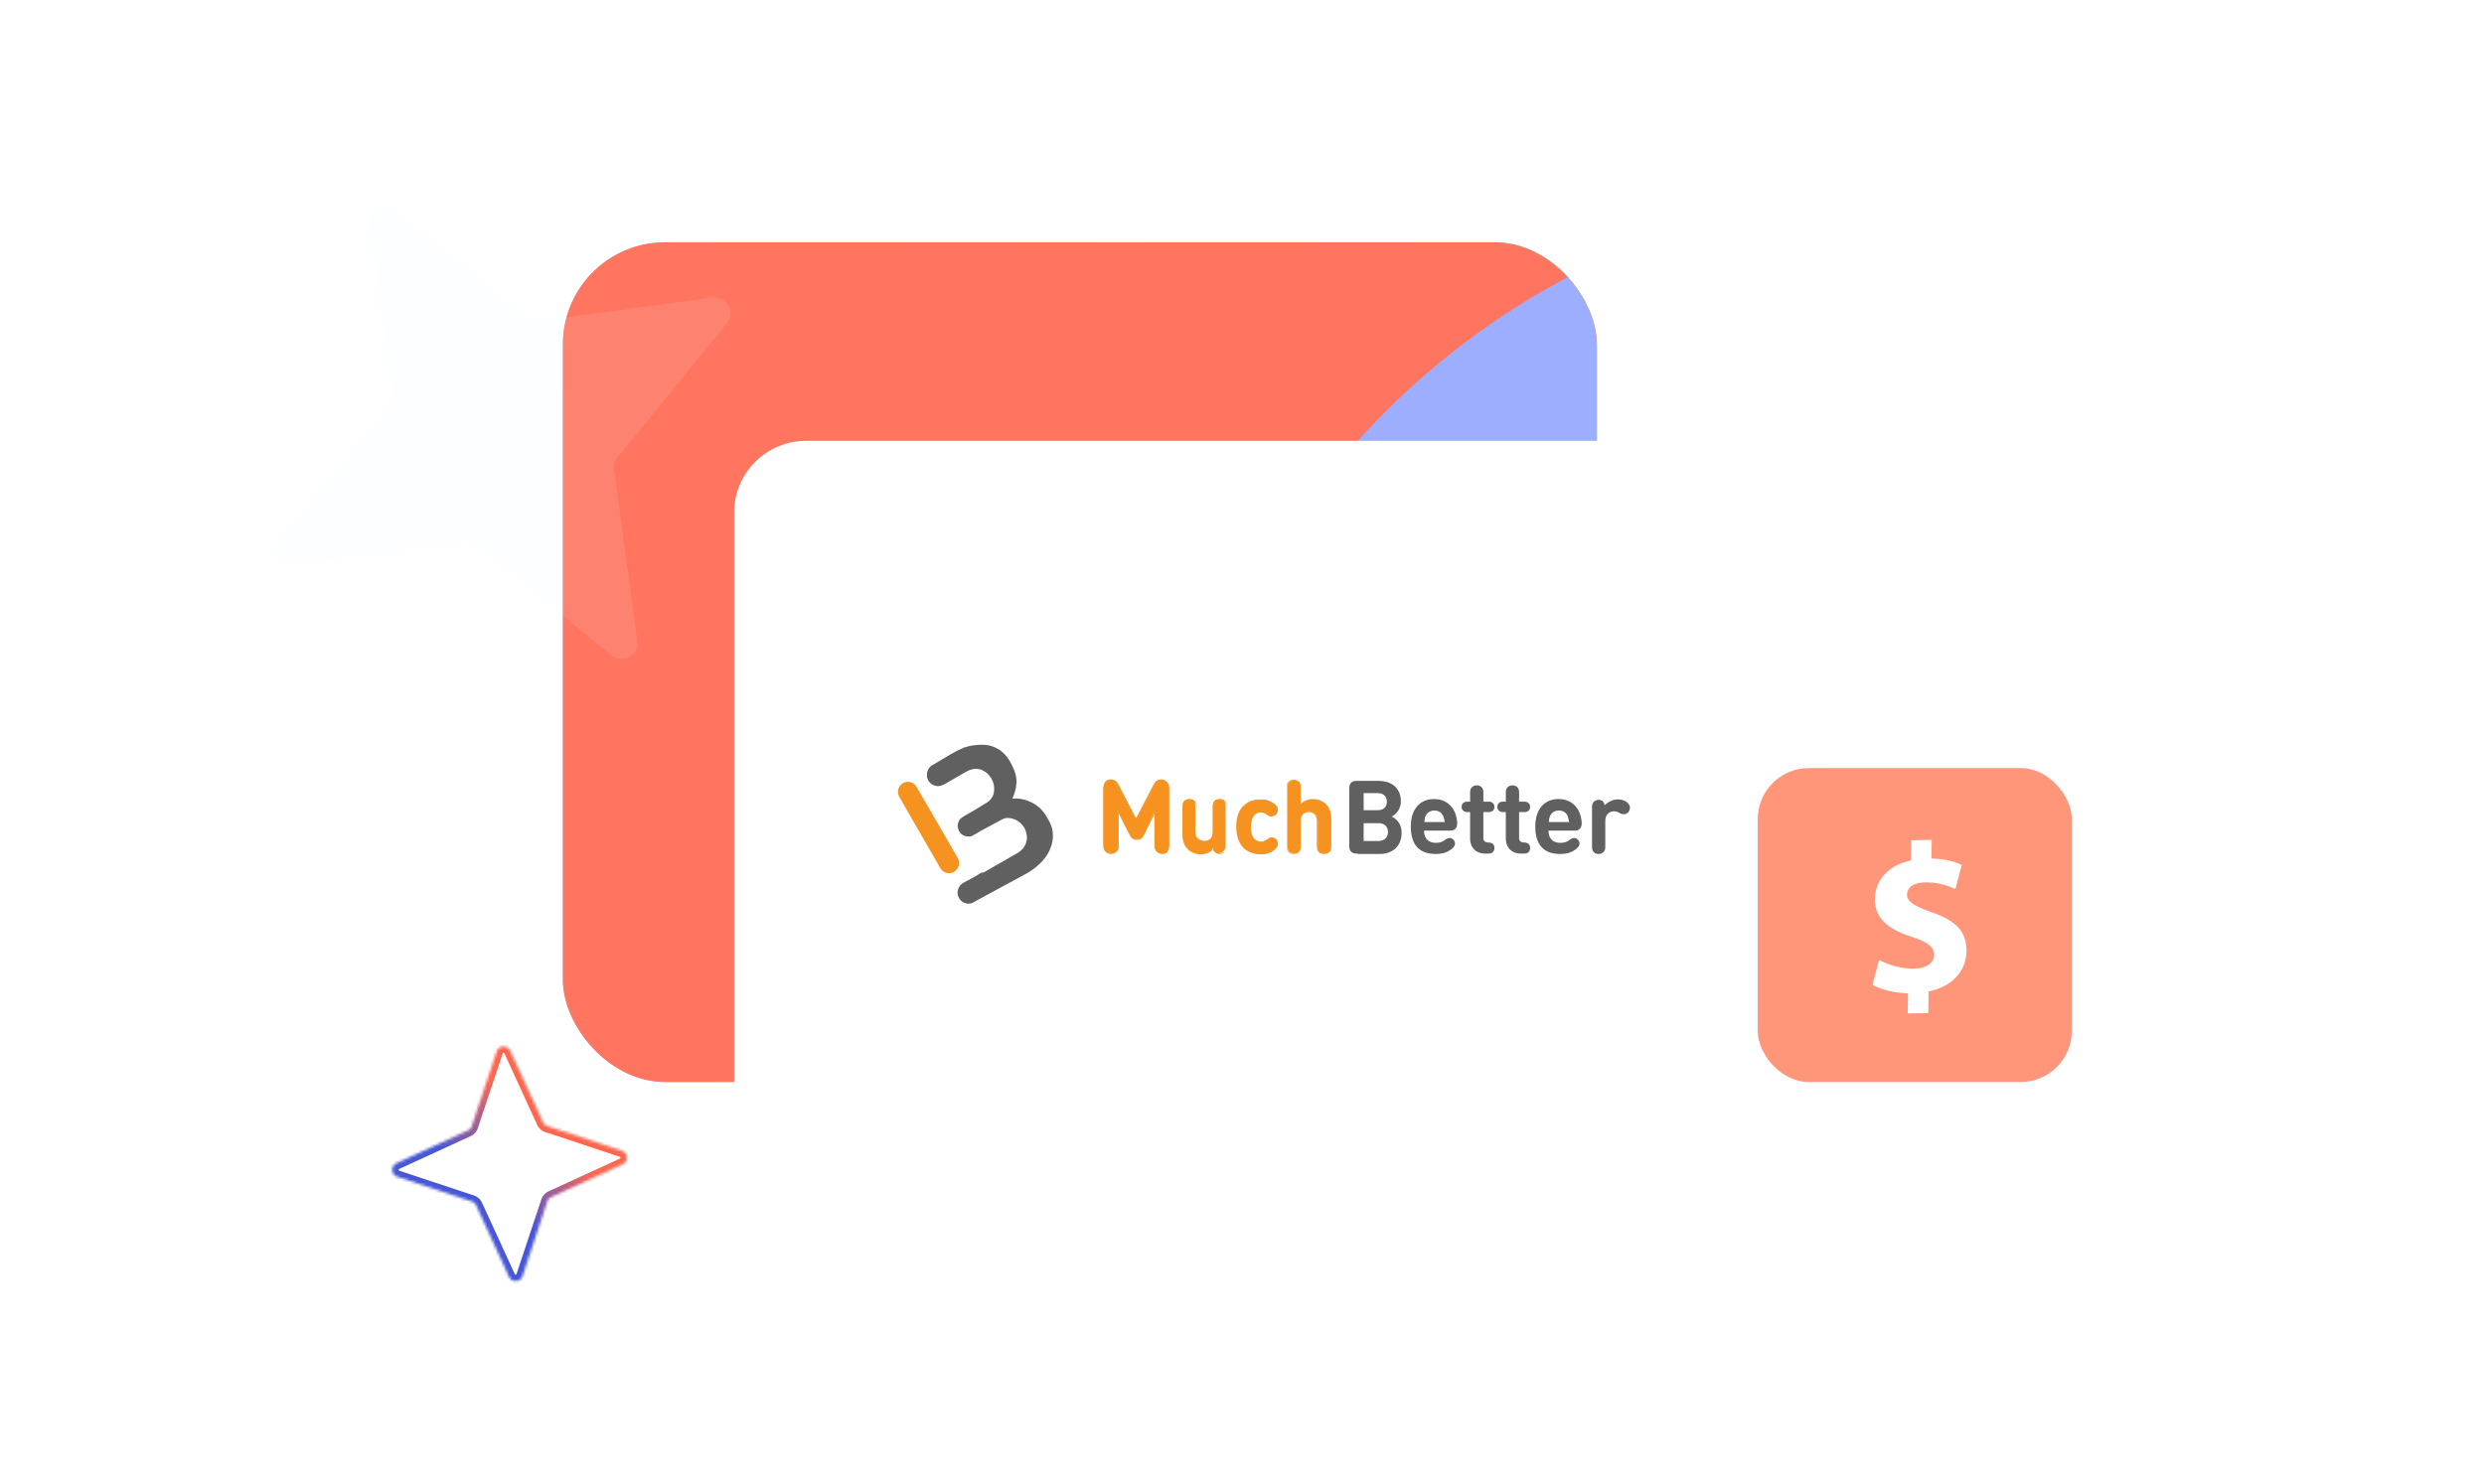 <svg width="900" height="538" fill="none" xmlns="http://www.w3.org/2000/svg"><mask id="b" fill="#fff"><path d="M225.333 417.072c2.265.754 2.456 3.901.271 4.918l-25.878 11.886a2.666 2.666 0 00-1.408 1.572l-8.977 27.024c-.753 2.265-3.9 2.456-4.917.271l-11.886-25.878a2.668 2.668 0 00-1.572-1.408l-27.024-8.977c-2.265-.753-2.457-3.9-.271-4.917l25.877-11.886a2.667 2.667 0 001.409-1.572l8.976-27.024c.754-2.265 3.901-2.456 4.918-.271l11.886 25.877a2.664 2.664 0 001.572 1.409l27.024 8.976z"/></mask><path d="M225.333 417.072l.731-2.194h-.002l-.729 2.194zm.271 4.918l.965 2.101.01-.005-.975-2.096zm-25.878 11.886l.956 2.106.01-.005-.966-2.101zm-1.408 1.572l-2.187-.75-.004.01-.004.011 2.195.729zm-8.977 27.024l2.195.731v-.002l-2.195-.729zm-4.917.271l-2.102.965.005.01 2.097-.975zm-11.886-25.878l-2.106.956.004.01 2.102-.966zm-1.572-1.408l.75-2.187-.01-.004-.011-.004-.729 2.195zm-27.024-8.977l-.731 2.195h.001l.73-2.195zm-.271-4.917l-.965-2.102-.011.005.976 2.097zm25.877-11.886l-.955-2.106-.01.005.965 2.101zm1.409-1.572l2.187.75.004-.01.003-.011-2.194-.729zm8.976-27.024l-2.194-.731v.002l2.194.729zm4.918-.271l2.101-.965-.005-.011-2.096.976zm11.886 25.877l2.106-.955-.005-.01-2.101.965zm1.572 1.409l-.75 2.187.01.004.011.003.729-2.194zm27.024 8.976l-.73 2.195c.101.033.141.076.163.106.03.042.057.108.062.192a.36.36 0 01-.04.196c-.018.033-.055.083-.16.132l.976 2.097.975 2.096c4.084-1.9 3.733-7.794-.515-9.208l-.731 2.194zm.271 4.918l-.966-2.102-25.877 11.886.965 2.102.966 2.101 25.877-11.886-.965-2.101zm-25.878 11.886l-.955-2.106a4.976 4.976 0 00-2.64 2.928l2.187.75 2.188.75a.356.356 0 01.176-.216l-.956-2.106zm-1.408 1.572l-2.195-.729-8.976 27.024 2.194.729 2.195.729 8.977-27.024-2.195-.729zm-8.977 27.024l-2.194-.73c-.034.101-.076.141-.106.163a.363.363 0 01-.192.062.358.358 0 01-.196-.04c-.033-.018-.083-.055-.132-.16l-2.097.976-2.097.975c1.901 4.084 7.795 3.733 9.209-.515l-2.195-.731zm-4.917.271l2.102-.966L174.64 435.9l-2.102.965-2.102.966 11.886 25.877 2.102-.965zm-11.886-25.878l2.106-.955a4.976 4.976 0 00-2.928-2.64l-.75 2.187-.75 2.188a.359.359 0 01.216.176l2.106-.956zm-1.572-1.408l.729-2.195-27.024-8.976-.729 2.194-.73 2.195 27.025 8.977.729-2.195zm-27.024-8.977l.73-2.194c-.102-.034-.141-.076-.163-.106a.371.371 0 01-.063-.192.358.358 0 01.041-.196c.018-.033.054-.083.16-.132l-.976-2.097-.976-2.097c-4.083 1.901-3.732 7.795.516 9.209l.731-2.195zm-.271-4.917l.965 2.102 25.878-11.886-.966-2.102-.965-2.101-25.877 11.885.965 2.102zm25.877-11.886l.956 2.106a4.976 4.976 0 002.64-2.928l-2.187-.75-2.188-.75a.359.359 0 01-.176.216l.955 2.106zm1.409-1.572l2.194.729 8.977-27.024-2.195-.729-2.194-.729-8.977 27.024 2.195.729zm8.976-27.024l2.195.73c.033-.101.076-.141.106-.163a.368.368 0 01.192-.063.37.37 0 01.196.041c.033.018.083.055.132.16l2.097-.976 2.096-.976c-1.9-4.083-7.794-3.732-9.208.516l2.194.731zm4.918-.271l-2.102.965 11.886 25.878 2.102-.966 2.101-.965-11.886-25.877-2.101.965zm11.886 25.877l-2.106.956a4.976 4.976 0 002.928 2.64l.75-2.187.75-2.188a.356.356 0 01-.216-.176l-2.106.955zm1.572 1.409l-.729 2.194 27.024 8.977.729-2.195.729-2.194-27.024-8.977-.729 2.195z" fill="url(#a)" mask="url(#b)"/><g clip-path="url(#c)"><rect x="203.933" y="87.801" width="374.651" height="304.346" rx="37.003" fill="#fff"/><rect x="203.933" y="87.801" width="374.651" height="304.346" rx="37.003" fill="url(#d)"/><g clip-path="url(#e)" filter="url(#f)"><path transform="rotate(-180 650.53 290.43)" fill="#fff" d="M0 0H1444.95V927.84H0z"/><path d="M-155.054-762.865c-14.009-94.303 94.645-157.905 170.314-98.346l890.252 707.762c22.443 18.016 51.955 25.929 81.413 21.825L2111.61-299.22c94.28-13.999 157.88 94.689 98.35 170.368L1502.5 761.519c-18.01 22.445-25.92 51.963-21.81 81.428L1648.4 1967.94c14.01 94.3-94.64 157.9-170.31 98.34l-890.254-707.76c-22.442-18.02-51.955-25.93-81.412-21.83l-1124.69 167.6c-94.278 14-157.879-94.69-98.345-170.37L-9.148 443.551c18.009-22.445 25.915-51.963 21.808-81.428L-155.053-762.865z" fill="#FE937E"/><ellipse cx="817.556" cy="-50.669" rx="333.878" ry="333.937" transform="rotate(-180 817.556 -50.67)" fill="#4656D7"/><path d="M621.335 502.187l-558.36-.001c-114.249 0-206.866-92.617-206.866-206.866v-502.054H196.06c234.873 0 425.275 190.402 425.275 425.275v283.646z" fill="#D9D9D9"/><path d="M621.335 502.187l-558.36-.001c-114.249 0-206.866-92.617-206.866-206.866v-502.054H196.06c234.873 0 425.275 190.402 425.275 425.275v283.646z" fill="#FF7560"/><rect x="1671.37" y="618.631" width="1250.01" height="549.863" rx="274.931" transform="rotate(-180 1671.37 618.631)" fill="#9DAEFF"/></g></g><g filter="url(#g)"><rect x="266" y="156" width="419.18" height="283.07" rx="26.034" fill="#fff"/></g><path d="M343.825 316.484c-1.201 0-2.402-.672-3.069-1.747l-14.946-25.941c-.934-1.747-.4-3.897 1.335-4.973 1.734-.941 3.87-.403 4.937 1.344l14.946 25.807c.934 1.747.4 3.897-1.335 4.973-.667.403-1.201.537-1.868.537z" fill="#F69220"/><path d="M381.456 302.372c0-1.881-.667-3.629-1.735-5.51-1.601-2.957-3.469-4.839-6.005-6.049-2.135-1.075-4.537-1.613-6.939-1.344.801-1.747 1.335-3.494 1.468-5.376.267-2.688-.667-5.108-2.268-8.065-1.068-1.881-2.402-3.225-3.87-4.301-1.601-.94-3.203-1.613-5.071-1.747-1.868-.134-3.736 0-5.738.403-.667.135-1.334.404-2.002.538l-.8.403c-1.201.403-4.271 2.151-5.338 2.823l-5.204 3.091h-.134a4.297 4.297 0 00-1.468 5.645c.801 1.344 2.135 2.016 3.47 2.016.667 0 1.334-.134 2.001-.537h.134l8.407-4.839a8.433 8.433 0 012.402-.806c.8-.135 1.601 0 2.402.134.8.269 1.468.672 2.268 1.21.668.537 1.201 1.209 1.735 2.016.4.806.801 1.613.934 2.553.134.941.134 1.748 0 2.554-.133.807-.4 1.479-.934 2.151-.4.672-1.067 1.209-1.735 1.613l-5.07 3.091-2.136 1.21-1.334.806c-1.868 1.075-2.402 3.36-1.334 5.242.667 1.21 2.001 1.882 3.336 1.882.667 0 1.334-.135 1.868-.538l2.802-1.613 7.206-3.898c.801-.403 1.468-.672 2.269-.672.8 0 1.601.135 2.268.404.801.268 1.468.672 2.135 1.209.668.538 1.201 1.21 1.735 2.016.4.807.667 1.613.801 2.42.133.806.133 1.747-.134 2.553-.133.807-.533 1.479-1.067 2.285-.534.672-1.201 1.21-2.002 1.748l-12.41 7.123h-.667l-2.269 1.344-4.404 2.42c-1.868 1.075-2.668 3.494-1.601 5.376a3.844 3.844 0 003.47 2.15c.667 0 1.334-.134 1.868-.537l10.675-5.78 8.674-4.704a24.279 24.279 0 005.071-3.898c1.468-1.478 2.535-3.091 3.203-4.704.8-1.882 1.201-3.629 1.067-5.511zM491.948 309.361c-.801 0-1.735 0-2.402-.672s-.667-1.613-.667-2.419v-20.161c0-.806 0-1.747.667-2.419.667-.672 1.601-.672 2.402-.672h7.473c5.204 0 8.14 2.957 8.14 7.392 0 2.957-1.868 4.839-3.336 5.511 1.601.806 3.603 2.419 3.603 5.914 0 4.973-3.336 7.661-8.007 7.661h-7.873v-.135zm2.135-21.774v6.049h5.071c2.135 0 3.336-1.21 3.336-3.092 0-1.881-1.201-3.091-3.336-3.091h-5.071v.134zm5.338 17.205c2.268 0 3.469-1.479 3.469-3.226 0-1.748-1.067-3.226-3.469-3.226h-5.338v6.452h5.338zM515.968 301.163c0 2.553 1.468 4.301 4.27 4.301 1.201 0 2.402-.269 3.336-1.076.801-.537 1.201-.672 1.735-.672.934 0 1.868.941 1.868 2.016 0 .941-.8 1.748-1.868 2.42-1.334.941-3.069 1.344-5.204 1.344-4.537 0-8.941-2.016-8.941-9.946 0-6.317 3.336-9.946 8.407-9.946 5.204 0 8.14 3.763 8.407 8.602 0 .806-.133 1.612-.667 2.15-.667.672-1.335.672-2.135.672h-9.208v.135zm6.939-5.377c-.534-1.209-1.601-2.016-3.203-2.016-1.601 0-2.668.807-3.202 2.016-.267.672-.401 1.21-.401 2.151h7.34c-.134-.941-.267-1.479-.534-2.151zM532.648 294.308h-.533c-.935 0-1.201 0-1.602-.269-.534-.268-.934-.806-.934-1.613 0-.672.267-1.344.934-1.612.401-.269.667-.269 1.602-.269h.533v-2.554c0-1.21 0-1.613.267-2.15.401-.673 1.068-1.21 2.135-1.21.934 0 1.735.403 2.135 1.21.267.537.267.94.267 2.15v2.554h1.468c.934 0 1.201 0 1.601.269.534.268.935.806.935 1.612 0 .673-.267 1.345-.935 1.613-.4.269-.667.269-1.601.269h-1.468v9.274c0 .941.267 1.613 1.602 1.748.667 0 1.067.134 1.467.268.534.269.935.807.935 1.748 0 .806-.401 1.478-.935 1.747-.4.269-1.067.269-2.001.269h-.267c-4.003 0-5.605-2.688-5.605-5.511v-9.543zM545.593 294.308h-.534c-.934 0-1.201 0-1.601-.269-.534-.268-.935-.806-.935-1.613 0-.672.267-1.344.935-1.612.4-.269.667-.269 1.601-.269h.534v-2.554c0-1.21 0-1.613.267-2.15.4-.673 1.067-1.21 2.135-1.21.934 0 1.734.403 2.135 1.21.267.537.267.94.267 2.15v2.554h1.467c.935 0 1.201 0 1.602.269.534.268.934.806.934 1.612 0 .673-.267 1.345-.934 1.613-.401.269-.667.269-1.602.269h-1.467v9.274c0 .941.267 1.613 1.601 1.748.667 0 1.067.134 1.468.268.534.269.934.807.934 1.748 0 .806-.4 1.478-.934 1.747-.401.269-1.068.269-2.002.269h-.267c-4.003 0-5.604-2.688-5.604-5.511v-9.543zM561.072 301.163c0 2.553 1.467 4.301 4.27 4.301 1.201 0 2.402-.269 3.336-1.076.8-.537 1.201-.672 1.735-.672.934 0 1.868.941 1.868 2.016 0 .941-.801 1.748-1.868 2.42-1.335.941-3.07 1.344-5.205 1.344-4.537 0-8.94-2.016-8.94-9.946 0-6.317 3.336-9.946 8.407-9.946 5.204 0 8.14 3.763 8.406 8.602 0 .806-.133 1.612-.667 2.15-.667.672-1.334.672-2.135.672h-9.207v.135zm6.939-5.377c-.534-1.209-1.602-2.016-3.203-2.016-1.601 0-2.669.807-3.203 2.016-.267.672-.4 1.21-.4 2.151h7.339c-.267-.941-.266-1.479-.533-2.151zM586.026 289.738c1.468 0 2.402.269 3.336.941.667.538 1.201 1.21 1.201 2.016 0 .672-.267 1.344-.667 1.748-.4.403-1.068.672-1.601.672-.534 0-.935-.135-1.602-.538-.534-.269-1.201-.538-1.868-.538-1.601 0-3.203 1.076-3.203 3.495v8.602c0 1.21 0 1.613-.267 2.15-.4.673-1.067 1.21-2.135 1.21-1.067 0-1.734-.403-2.135-1.21-.267-.537-.267-.94-.267-2.15v-13.038c0-1.209 0-1.612.401-2.15.4-.672 1.201-1.075 2.001-1.075.668 0 1.201.269 1.468.537.401.404.667.807.667 1.479 1.068-1.075 2.803-2.151 4.671-2.151z" fill="#606060"/><path d="M409.479 302.372l-4.27-8.468v11.828c0 1.21 0 1.613-.4 2.285-.401.672-1.201 1.21-2.269 1.21s-1.868-.538-2.269-1.21c-.266-.672-.4-1.075-.4-2.285v-19.758c0-1.075.134-1.882.801-2.419.4-.403 1.067-.672 1.735-.672.667 0 1.067.134 1.467.403.534.269.935.941 1.335 1.613l6.539 12.5 6.538-12.5c.267-.672.801-1.21 1.335-1.613.4-.269.934-.403 1.468-.403.667 0 1.201.269 1.734.672.668.672.801 1.344.801 2.419v19.892c0 1.21 0 1.613-.4 2.285-.401.672-1.201 1.21-2.269 1.21-1.067 0-1.868-.538-2.268-1.21-.267-.672-.401-1.075-.401-2.285v-11.827l-3.87 8.333c-.667 1.21-1.201 1.747-2.402 1.747s-1.868-.403-2.535-1.747z" fill="#F69220"/><path d="M421.223 309.495c-1.068 0-2.002-.537-2.402-1.344-.401-.672-.401-1.075-.401-2.285v-11.021l-3.869 7.661c-.668 1.21-1.201 1.882-2.669 1.882-1.335 0-2.002-.672-2.669-1.882l-3.87-7.661v11.021c0 1.21 0 1.613-.4 2.285-.401.807-1.335 1.344-2.402 1.344-1.068 0-2.002-.537-2.402-1.344-.401-.672-.401-1.209-.401-2.285v-19.892c0-1.075.134-1.882.801-2.688.534-.538 1.067-.807 1.868-.807.667 0 1.201.135 1.601.404.668.403 1.068 1.209 1.335 1.613l6.272 12.096 6.272-12.096c.267-.404.667-1.21 1.334-1.613.4-.269.934-.404 1.601-.404.801 0 1.335.269 1.869.807.667.672.8 1.478.8 2.688v19.892c0 1.21 0 1.613-.4 2.285.133.807-.801 1.344-1.868 1.344zm-2.402-16.397v12.768c0 1.21 0 1.613.267 2.151.4.672 1.201 1.075 2.001 1.075.934 0 1.602-.403 2.002-1.075.267-.538.267-.941.267-2.151v-19.892c0-1.075-.134-1.747-.667-2.285a2.206 2.206 0 00-1.602-.672c-.533 0-.934.135-1.468.403-.4.269-.8.807-1.201 1.479l-6.672 12.769-6.672-12.769c-.4-.672-.801-1.21-1.201-1.479-.4-.268-.801-.403-1.468-.403-.667 0-1.201.269-1.601.672-.534.538-.667 1.344-.667 2.285v19.892c0 1.21 0 1.613.266 2.151.401.672 1.201 1.075 2.002 1.075.934 0 1.601-.403 2.002-1.075.667-.538.667-.941.667-2.151v-12.768l4.671 9.139c.667 1.344 1.201 1.748 2.268 1.748 1.068 0 1.601-.404 2.269-1.748l4.537-9.139zM435.1 309.361c-1.868 0-3.469-.672-4.537-1.748-1.601-1.612-2.001-3.36-2.001-5.51v-9.14c0-1.21 0-1.613.266-2.15.401-.672 1.068-1.076 2.002-1.076.934 0 1.735.404 2.002 1.076.267.537.267.94.267 2.15v8.468c0 2.553 1.601 3.494 3.202 3.494 1.468 0 3.203-.806 3.203-3.494v-8.468c0-1.21 0-1.613.267-2.15.4-.672 1.067-1.076 2.001-1.076.935 0 1.735.404 2.002 1.076.267.537.267.94.267 2.15v12.903c0 1.21 0 1.613-.4 2.151-.401.672-1.201 1.075-2.002 1.075-.667 0-1.201-.269-1.468-.538-.4-.403-.534-.806-.667-1.344-.801 1.479-2.669 2.151-4.404 2.151z" fill="#F69220"/><path d="M435.101 309.63c-1.868 0-3.47-.672-4.671-1.747-1.334-1.344-2.001-3.091-2.001-5.645v-9.14c0-1.21 0-1.613.267-2.285.4-.806 1.201-1.209 2.268-1.209 1.068 0 1.868.403 2.269 1.209.267.538.267 1.075.267 2.285v8.468c0 2.957 2.268 3.226 2.935 3.226.668 0 2.936-.269 2.936-3.226v-8.468c0-1.21 0-1.613.267-2.285.4-.806 1.201-1.209 2.269-1.209 1.067 0 1.868.403 2.268 1.209.267.538.267 1.075.267 2.285v12.903c0 1.21 0 1.613-.4 2.285-.401.672-1.201 1.21-2.269 1.21a2.202 2.202 0 01-1.601-.672c-.401-.269-.534-.672-.667-1.076-.935 1.21-2.669 1.882-4.404 1.882zm-4.003-19.623c-.935 0-1.602.403-1.869 1.075-.267.403-.267.941-.267 2.016v9.14c0 2.419.534 4.032 1.869 5.242 1.067 1.075 2.535 1.613 4.403 1.613 1.735 0 3.47-.672 4.671-2.017l.267-.268.133.403c.134.672.267.941.667 1.344.401.269.801.538 1.335.538.801 0 1.601-.404 1.868-.941.267-.538.267-.807.267-2.016v-12.903c0-1.21 0-1.613-.267-2.017-.267-.672-1.067-1.075-1.868-1.075-.801 0-1.601.403-1.868 1.075-.267.404-.267.941-.267 2.017v8.467c0 2.688-1.735 3.629-3.336 3.629-1.602 0-3.336-.941-3.336-3.629v-8.467c0-1.21 0-1.613-.267-2.017-.668-.806-1.335-1.209-2.135-1.209zM460.588 290.679c1.068.538 2.269 1.478 2.269 2.688 0 .672-.267 1.075-.667 1.613-.267.403-.934.672-1.468.672-.534 0-.934-.134-1.602-.672-.8-.538-1.334-.807-2.268-.807-1.068 0-2.002.404-2.669 1.21-.667.941-1.068 2.151-1.068 4.167s.267 3.36 1.068 4.301c.667.806 1.601 1.209 2.669 1.209.934 0 1.468-.268 2.268-.806.668-.538 1.068-.672 1.602-.672s1.067.269 1.468.672c.4.403.667.941.667 1.613 0 1.21-1.201 2.15-2.269 2.688-1.067.672-2.268.941-3.736.941-3.737 0-8.54-2.016-8.54-9.812 0-7.795 4.67-9.812 8.54-9.812 1.468-.134 2.535.135 3.736.807z" fill="#F69220"/><path d="M456.718 309.63c-1.601 0-3.869-.404-5.871-2.017-1.868-1.747-2.936-4.435-2.936-7.93 0-3.629.934-6.182 2.936-7.93 1.868-1.747 4.27-2.016 5.871-2.016 1.468 0 2.669.269 3.87.941 1.068.538 2.402 1.479 2.402 2.823 0 .672-.267 1.209-.667 1.747-.4.403-1.067.672-1.601.672s-1.068-.134-1.735-.672c-.801-.538-1.334-.806-2.135-.806-1.068 0-1.868.403-2.536 1.209-.667.941-1.067 2.151-1.067 4.032 0 2.017.267 3.226 1.067 4.167.668.806 1.468 1.21 2.536 1.21.801 0 1.468-.269 2.135-.807.667-.403 1.068-.806 1.735-.806.534 0 1.201.269 1.601.672.534.537.667 1.075.667 1.747 0 1.075-.8 2.016-2.402 2.957-1.201.538-2.268.807-3.87.807zm.134-19.624c-2.536 0-8.274.941-8.274 9.543 0 8.736 5.738 9.677 8.274 9.677 1.468 0 2.535-.268 3.603-.941 1.468-.806 2.135-1.612 2.135-2.553 0-.538-.267-.941-.667-1.479-.267-.269-.801-.537-1.335-.537-.533 0-.934.134-1.468.672-.8.672-1.467.806-2.402.806-1.201 0-2.135-.403-2.802-1.344-.801-.941-1.067-2.285-1.067-4.301s.4-3.36 1.067-4.301c.667-.806 1.601-1.344 2.802-1.344 1.068 0 1.602.269 2.402.806.668.404 1.068.672 1.468.672.534 0 .934-.268 1.335-.537.4-.403.667-.941.667-1.479 0-1.209-1.334-2.15-2.135-2.553-1.068-.538-2.135-.807-3.603-.807zM481.673 308.151c-.401.672-1.068 1.076-2.002 1.076-.934 0-1.735-.404-2.002-1.076-.267-.537-.267-.94-.267-2.15v-8.468c0-2.554-1.601-3.494-3.202-3.494-1.602 0-3.203.806-3.203 3.494v8.468c0 1.21 0 1.613-.267 2.15-.4.672-1.067 1.076-2.002 1.076-.934 0-1.734-.404-2.001-1.076-.267-.537-.267-.94-.267-2.15v-19.892c0-1.21 0-1.613.267-2.151.4-.672 1.067-1.075 2.001-1.075.935 0 1.735.403 2.002 1.075.267.538.267.941.267 2.151v5.645c1.201-1.21 2.535-2.016 4.671-2.016 1.868 0 3.469.672 4.537 1.747 1.601 1.613 2.001 3.36 2.001 5.511v9.139c-.133 1.076-.267 1.479-.533 2.016z" fill="#F69220"/><path d="M479.671 309.496c-1.067 0-1.868-.404-2.268-1.21-.267-.538-.267-1.075-.267-2.285v-8.468c0-2.957-2.269-3.225-2.936-3.225-.667 0-2.936.268-2.936 3.225v8.468c0 1.21 0 1.613-.267 2.285-.4.806-1.201 1.21-2.268 1.21-1.068 0-1.868-.404-2.269-1.21-.267-.538-.267-1.075-.267-2.285v-19.892c0-1.21 0-1.613.267-2.285.401-.807 1.201-1.21 2.269-1.21 1.067 0 1.868.403 2.268 1.21.267.538.267 1.075.267 2.285v5.242c1.335-1.21 2.669-1.748 4.404-1.748 1.868 0 3.469.672 4.67 1.748 1.335 1.344 2.002 3.091 2.002 5.645v9.14c0 1.209 0 1.612-.267 2.284-.534.672-1.334 1.076-2.402 1.076zm-5.471-15.592c1.601 0 3.336.941 3.336 3.629v8.468c0 1.21 0 1.613.267 2.016.267.672 1.068 1.075 1.868 1.075.801 0 1.601-.403 1.868-1.075.267-.403.267-.941.267-2.016v-9.14c0-2.419-.534-4.032-1.868-5.241-1.067-1.076-2.535-1.613-4.404-1.613-1.868 0-3.202.537-4.537 1.881l-.4.404v-6.183c0-1.21 0-1.613-.267-2.016-.267-.672-1.067-1.076-1.868-1.076-.934 0-1.601.404-1.868 1.076-.267.403-.267.941-.267 2.016v20.027c0 1.209 0 1.612.267 2.016.267.672 1.067 1.075 1.868 1.075.801 0 1.601-.403 1.868-1.075.267-.404.267-.941.267-2.016v-8.468c.133-2.823 1.868-3.764 3.603-3.764z" fill="#F69220"/><path d="M222.494 170.202l8.42 62.012c.703 5.198-5.325 8.621-9.448 5.291l-48.501-39.564c-1.223-1.007-2.842-1.463-4.467-1.258l-62.041 8.431c-5.2.704-8.623-5.32-5.291-9.442l39.593-48.489c1.008-1.223 1.465-2.841 1.26-4.465l-8.42-62.012c-.704-5.198 5.324-8.62 9.447-5.29l48.502 39.563c1.222 1.007 2.841 1.463 4.466 1.258l62.041-8.431c5.201-.704 8.624 5.32 5.291 9.442l-39.593 48.489c-1.008 1.223-1.464 2.841-1.259 4.465z" fill="#EBF2FF" fill-opacity=".1"/><rect x="636.863" y="278.364" width="113.783" height="113.783" rx="18.501" fill="#FF967A"/><path d="M691.207 367.309l.1-7.309c-5.088-.138-10.007-1.432-12.873-3.069l2.403-9.042c3.166 1.708 7.629 3.24 12.568 3.151 4.333-.083 7.316-1.827 7.362-4.903.04-2.921-2.366-4.725-7.963-6.544-8.092-2.617-13.588-6.364-13.487-13.824.093-6.768 4.876-12.163 13.027-13.93l.101-7.309 7.446-.138-.094 6.768c5.088.138 8.492 1.152 10.985 2.335l-2.322 8.733c-1.964-.81-5.435-2.515-10.909-2.414-4.939.093-6.563 2.273-6.596 4.427-.033 2.54 2.603 4.105 9.03 6.445 9 3.064 12.588 7.225 12.494 14.148-.093 6.848-4.958 12.779-13.72 14.482l-.107 7.845-7.446.138.001.01zM648.987 109.505l1.187 19.755c.098 1.656-1.883 2.592-3.103 1.444l-14.352-13.627a1.855 1.855 0 00-1.378-.502l-19.754 1.187c-1.656.099-2.593-1.882-1.445-3.103l13.627-14.352a1.85 1.85 0 00.502-1.378l-1.187-19.754c-.098-1.656 1.883-2.593 3.103-1.445l14.352 13.627c.361.347.861.529 1.378.503l19.755-1.187c1.655-.1 2.592 1.882 1.444 3.103l-13.627 14.351a1.856 1.856 0 00-.502 1.378z" fill="#fff"/><defs><linearGradient id="a" x1="187.084" y1="399.453" x2="166.417" y2="422.526" gradientUnits="userSpaceOnUse"><stop stop-color="#FF664E"/><stop offset="1" stop-color="#4656D7"/></linearGradient><linearGradient id="d" x1="-276.004" y1="597.012" x2="720.847" y2="280.403" gradientUnits="userSpaceOnUse"><stop offset=".109" stop-color="#576DE6"/><stop offset=".842" stop-color="#FF967A"/></linearGradient><clipPath id="c"><rect x="203.933" y="87.801" width="374.651" height="304.346" rx="37.003" fill="#fff"/></clipPath><clipPath id="e"><path fill="#fff" transform="rotate(-180 650.53 290.43)" d="M0 0H1444.95V927.84H0z"/></clipPath><filter id="f" x="-516.715" y="-719.803" width="2190.6" height="1673.49" filterUnits="userSpaceOnUse" color-interpolation-filters="sRGB"><feFlood flood-opacity="0" result="BackgroundImageFix"/><feBlend in="SourceGraphic" in2="BackgroundImageFix" result="shape"/><feGaussianBlur stdDeviation="186.412" result="effect1_foregroundBlur_4660_3335"/></filter><filter id="g" x="248.765" y="142.535" width="453.65" height="317.54" filterUnits="userSpaceOnUse" color-interpolation-filters="sRGB"><feFlood flood-opacity="0" result="BackgroundImageFix"/><feColorMatrix in="SourceAlpha" values="0 0 0 0 0 0 0 0 0 0 0 0 0 0 0 0 0 0 127 0" result="hardAlpha"/><feOffset dy="3.77"/><feGaussianBlur stdDeviation="8.618"/><feComposite in2="hardAlpha" operator="out"/><feColorMatrix values="0 0 0 0 0 0 0 0 0 0 0 0 0 0 0 0 0 0 0.05 0"/><feBlend in2="BackgroundImageFix" result="effect1_dropShadow_4660_3335"/><feBlend in="SourceGraphic" in2="effect1_dropShadow_4660_3335" result="shape"/></filter></defs></svg>